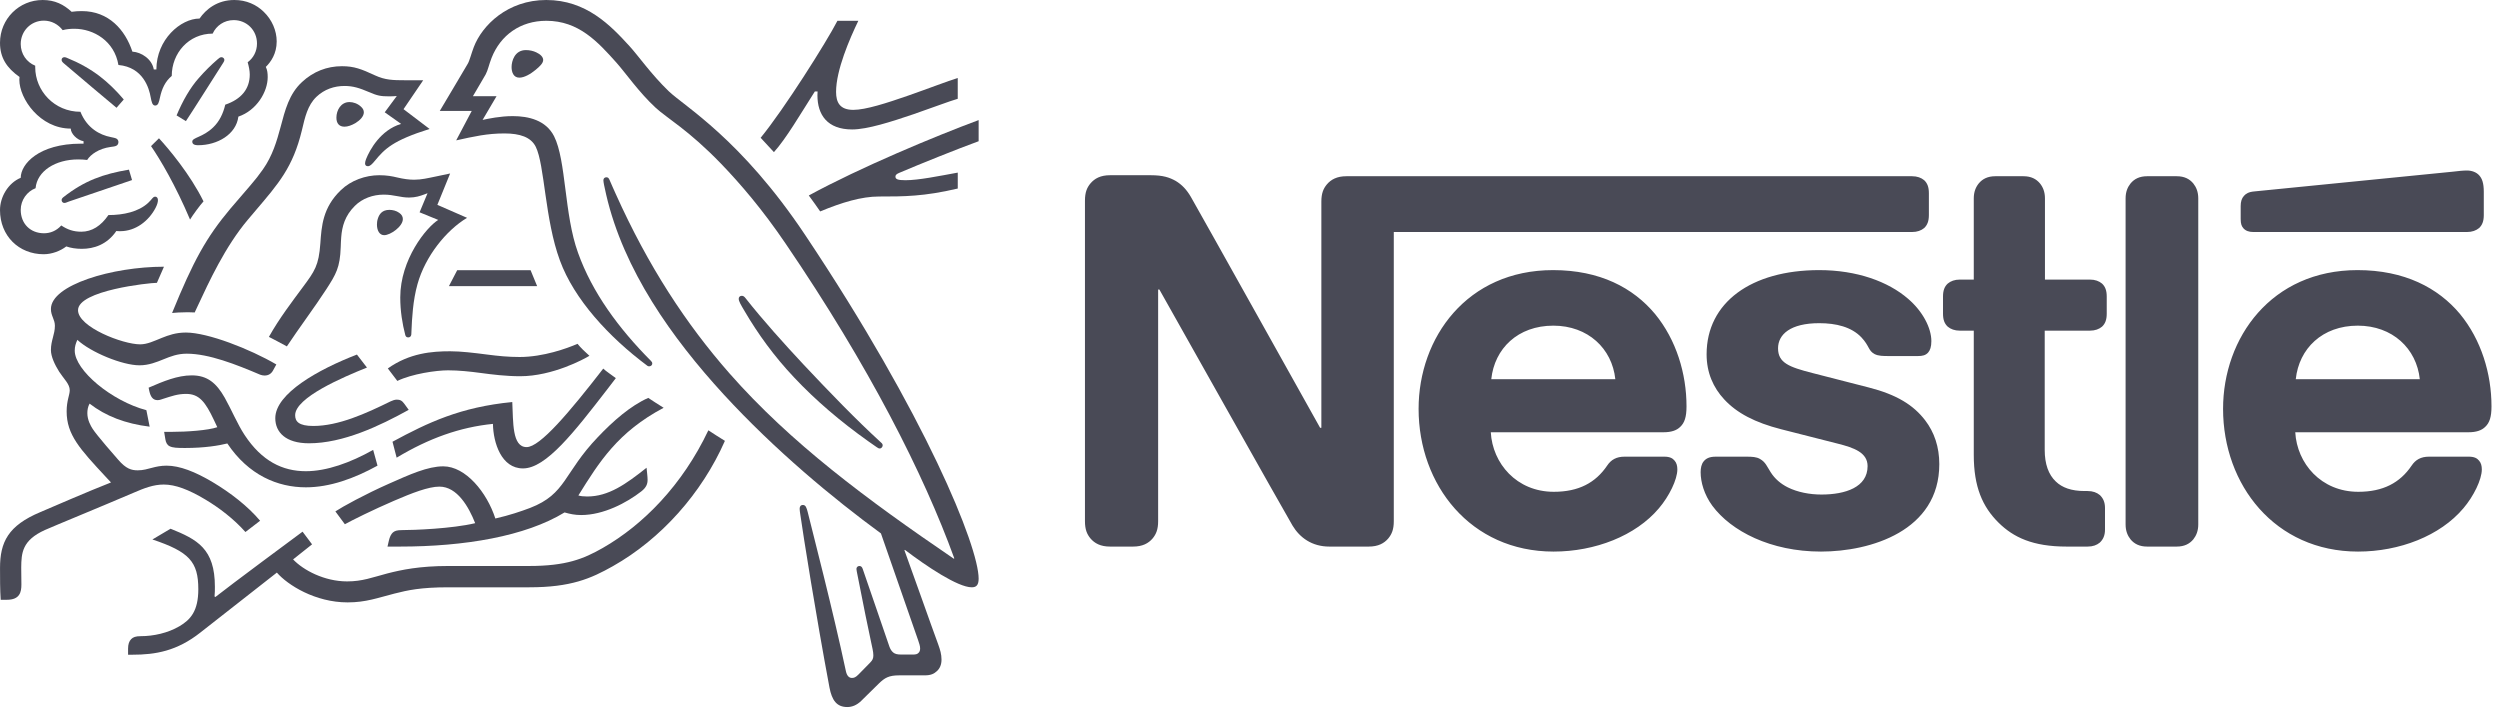 <svg width="114" height="33" viewBox="0 0 114 33" fill="none" xmlns="http://www.w3.org/2000/svg">
<path d="M60.503 8.411C60.344 8.604 60.254 8.819 60.254 9.194V19.507H60.197C60.197 19.507 54.576 9.444 54.304 8.979C54.112 8.649 53.897 8.422 53.614 8.251C53.331 8.093 53.037 7.99 52.472 7.99H50.617C50.186 7.99 49.915 8.138 49.723 8.366C49.564 8.558 49.474 8.774 49.474 9.149V23.766C49.474 24.141 49.564 24.357 49.723 24.55C49.915 24.777 50.186 24.924 50.617 24.924H51.669C52.098 24.924 52.37 24.777 52.562 24.55C52.72 24.357 52.811 24.141 52.811 23.766V13.203H52.868C52.868 13.203 58.704 23.584 58.942 23.971C59.27 24.515 59.824 24.924 60.616 24.924H62.415C62.844 24.924 63.116 24.777 63.308 24.55C63.466 24.357 63.557 24.141 63.557 23.766V10.58H87.187C87.425 10.58 87.606 10.512 87.742 10.399C87.888 10.262 87.957 10.08 87.957 9.808V8.808C87.957 8.535 87.888 8.353 87.742 8.217C87.606 8.104 87.425 8.036 87.187 8.036H61.397C60.967 8.036 60.695 8.184 60.503 8.411ZM70.819 12.317C66.894 12.317 64.688 15.396 64.688 18.644C64.688 22.108 67.053 25.152 70.842 25.152C72.731 25.152 74.586 24.436 75.649 23.175C76.113 22.63 76.487 21.869 76.487 21.404C76.487 21.244 76.452 21.108 76.362 21.006C76.272 20.893 76.135 20.824 75.898 20.824H74.077C73.715 20.824 73.466 20.96 73.285 21.233C72.754 22.017 71.984 22.426 70.853 22.426C69.156 22.426 68.059 21.131 67.98 19.711H75.853C76.204 19.711 76.452 19.632 76.622 19.462C76.814 19.28 76.905 19.018 76.905 18.53C76.905 17.042 76.441 15.498 75.469 14.316C74.473 13.124 72.957 12.317 70.819 12.317ZM82.956 12.317C79.857 12.317 77.821 13.794 77.821 16.156C77.821 16.997 78.127 17.678 78.624 18.212C79.202 18.837 80.027 19.269 81.226 19.575L83.816 20.234C84.529 20.416 85.162 20.631 85.162 21.256C85.162 22.222 84.144 22.551 83.059 22.551C82.527 22.551 81.973 22.448 81.52 22.222C81.203 22.062 80.932 21.835 80.74 21.529C80.57 21.267 80.514 21.074 80.253 20.927C80.095 20.836 79.902 20.824 79.642 20.824H78.24C77.934 20.824 77.788 20.915 77.686 21.04C77.584 21.165 77.549 21.347 77.549 21.529C77.549 21.983 77.708 22.551 78.082 23.062C78.941 24.22 80.74 25.152 83.036 25.152C85.299 25.152 88.432 24.209 88.432 21.165C88.432 20.382 88.205 19.711 87.787 19.166C87.255 18.473 86.498 17.996 85.208 17.667L82.64 17.008C81.577 16.736 81.079 16.543 81.079 15.883C81.079 15.248 81.645 14.737 82.956 14.737C83.726 14.737 84.427 14.907 84.88 15.384C85.253 15.782 85.186 15.986 85.48 16.145C85.66 16.236 85.864 16.236 86.181 16.236H87.459C87.662 16.236 87.81 16.202 87.922 16.077C88.013 15.974 88.07 15.816 88.07 15.554C88.07 14.964 87.685 14.203 87.007 13.623C86.102 12.84 84.677 12.317 82.956 12.317ZM90.004 12.749H89.371C89.133 12.749 88.952 12.817 88.817 12.931C88.669 13.067 88.601 13.249 88.601 13.521V14.305C88.601 14.578 88.669 14.759 88.817 14.896C88.952 15.009 89.133 15.078 89.371 15.078H90.004V20.745C90.004 22.198 90.4 23.107 91.135 23.834C91.814 24.504 92.696 24.924 94.235 24.924H95.196C95.434 24.924 95.614 24.857 95.75 24.743C95.897 24.606 95.988 24.424 95.988 24.152V23.164C95.988 22.891 95.897 22.71 95.75 22.573C95.614 22.46 95.434 22.391 95.196 22.391H95.06C94.45 22.391 94.031 22.233 93.748 21.96C93.409 21.642 93.239 21.154 93.239 20.518V15.078H95.298C95.536 15.078 95.717 15.009 95.852 14.896C95.999 14.759 96.067 14.578 96.067 14.305V13.521C96.067 13.249 95.999 13.067 95.852 12.931C95.717 12.817 95.536 12.749 95.298 12.749H93.25V9.046C93.25 8.751 93.16 8.535 93.024 8.366C92.854 8.161 92.617 8.036 92.267 8.036H90.988C90.637 8.036 90.4 8.161 90.23 8.366C90.094 8.535 90.004 8.751 90.004 9.046V12.749ZM96.927 23.913C96.927 24.209 97.017 24.424 97.153 24.595C97.322 24.799 97.56 24.924 97.911 24.924H99.257C99.608 24.924 99.845 24.799 100.015 24.595C100.15 24.424 100.241 24.209 100.241 23.913V9.047C100.241 8.752 100.15 8.536 100.015 8.366C99.845 8.161 99.608 8.036 99.257 8.036H97.911C97.56 8.036 97.322 8.161 97.153 8.366C97.017 8.536 96.927 8.752 96.927 9.047V23.913ZM68.002 17.292C68.149 15.895 69.213 14.85 70.831 14.85C72.415 14.85 73.511 15.895 73.659 17.292H68.002ZM112.492 10.58C112.729 10.58 112.91 10.512 113.046 10.399C113.193 10.262 113.261 10.08 113.261 9.808V8.751C113.261 8.342 113.182 8.138 113.046 7.99C112.921 7.854 112.718 7.775 112.492 7.775C112.311 7.775 112.13 7.797 111.825 7.831L102.797 8.729C102.538 8.751 102.413 8.831 102.323 8.933C102.221 9.046 102.175 9.194 102.175 9.399V9.989C102.175 10.217 102.221 10.319 102.3 10.41C102.401 10.523 102.549 10.58 102.752 10.58H112.492ZM107.503 12.317C103.578 12.317 101.372 15.396 101.372 18.644C101.372 22.108 103.737 25.152 107.526 25.152C109.415 25.152 111.27 24.436 112.333 23.175C112.797 22.63 113.171 21.869 113.171 21.404C113.171 21.244 113.136 21.108 113.046 21.006C112.956 20.893 112.82 20.824 112.582 20.824H110.761C110.399 20.824 110.15 20.96 109.969 21.233C109.438 22.017 108.668 22.426 107.537 22.426C105.84 22.426 104.743 21.131 104.664 19.711H112.56C112.91 19.711 113.159 19.632 113.329 19.462C113.521 19.28 113.612 19.018 113.612 18.53C113.612 17.042 113.147 15.498 112.175 14.316C111.179 13.124 109.641 12.317 107.503 12.317ZM104.687 17.292C104.834 15.895 105.897 14.85 107.515 14.85C109.099 14.85 110.195 15.895 110.343 17.292H104.687Z" fill="#494A56"/>
<path d="M36.716 10.716C33.788 6.33 31.215 4.853 30.491 4.157C29.696 3.39 29.09 2.521 28.704 2.102C27.846 1.162 26.736 0 24.91 0C23.148 0 21.983 1.154 21.604 2.15C21.495 2.434 21.408 2.782 21.329 2.908C21.156 3.193 20.377 4.528 20.054 5.058H21.511L20.802 6.401C21.628 6.219 22.218 6.085 23.006 6.085C23.706 6.085 24.21 6.251 24.43 6.693C24.84 7.516 24.84 10.004 25.532 11.878C26.177 13.639 27.752 15.362 29.523 16.682C29.546 16.697 29.57 16.705 29.601 16.705C29.688 16.705 29.743 16.643 29.743 16.579C29.743 16.532 29.727 16.5 29.688 16.461C28.208 14.975 27.004 13.332 26.359 11.53C25.721 9.776 25.823 7.31 25.265 6.211C24.894 5.484 24.108 5.295 23.383 5.295C22.801 5.295 22.258 5.414 22.006 5.468L22.643 4.386H21.565C21.794 3.983 22.029 3.611 22.148 3.39C22.25 3.2 22.29 2.964 22.416 2.64C22.824 1.604 23.729 0.948 24.91 0.948C26.39 0.948 27.256 1.904 28.113 2.861C28.507 3.303 29.152 4.228 29.9 4.915C30.412 5.389 31.388 5.919 32.891 7.476C33.757 8.377 34.764 9.546 35.826 11.111C39.628 16.697 42.123 21.62 43.516 25.461L43.493 25.477C39.502 22.759 36.047 20.19 33.261 17.022C31.285 14.77 29.57 12.162 28.074 8.835C27.971 8.614 27.886 8.408 27.791 8.195C27.752 8.108 27.713 8.084 27.649 8.084C27.571 8.084 27.515 8.139 27.515 8.218C27.515 8.305 27.555 8.495 27.641 8.874C28.436 12.32 30.64 15.41 32.993 17.978C35.339 20.531 37.991 22.727 40.171 24.324L41.871 29.207C41.91 29.326 41.958 29.452 41.958 29.571C41.958 29.658 41.934 29.728 41.879 29.776C41.832 29.823 41.769 29.848 41.627 29.848H41.116C40.895 29.848 40.808 29.815 40.73 29.753C40.651 29.689 40.596 29.594 40.556 29.484C40.407 29.025 39.51 26.457 39.337 25.935C39.305 25.841 39.25 25.809 39.187 25.809C39.109 25.809 39.053 25.872 39.053 25.943C39.053 26.007 39.077 26.078 39.117 26.299C39.344 27.468 39.612 28.78 39.722 29.279C39.77 29.507 39.825 29.721 39.825 29.879C39.825 30.021 39.793 30.1 39.675 30.219L39.148 30.756C39.022 30.883 38.951 30.914 38.849 30.914C38.723 30.914 38.621 30.827 38.573 30.606C37.975 27.8 37.07 24.324 36.834 23.359C36.779 23.146 36.739 23.027 36.613 23.027C36.504 23.027 36.464 23.106 36.464 23.201C36.464 23.272 36.48 23.359 36.488 23.422C36.63 24.418 37.204 28.046 37.825 31.357C37.936 31.926 38.148 32.241 38.637 32.241C38.857 32.241 39.069 32.154 39.266 31.965C39.589 31.641 39.683 31.554 40.069 31.175C40.344 30.906 40.533 30.796 41.005 30.796H42.17C42.446 30.796 42.595 30.725 42.729 30.598C42.855 30.479 42.933 30.314 42.933 30.076C42.933 29.831 42.871 29.634 42.784 29.389C42.485 28.583 41.525 25.856 41.241 25.09L41.265 25.074C42.249 25.825 43.681 26.781 44.311 26.781C44.508 26.781 44.626 26.694 44.626 26.386C44.626 24.932 42.217 18.95 36.716 10.716Z" fill="#494A56"/>
<path d="M9.697 1.533C9.862 1.169 10.224 0.917 10.657 0.917C11.247 0.917 11.719 1.375 11.719 1.984C11.719 2.339 11.554 2.648 11.294 2.837C11.35 3.043 11.389 3.224 11.389 3.398C11.389 4.062 10.995 4.528 10.272 4.773C10.177 5.176 10.004 5.54 9.72 5.809C9.248 6.266 8.768 6.266 8.768 6.456C8.768 6.559 8.839 6.622 9.036 6.622C9.909 6.622 10.767 6.133 10.87 5.318C11.704 5.034 12.207 4.188 12.207 3.517C12.207 3.342 12.191 3.193 12.121 3.051C12.349 2.829 12.617 2.45 12.617 1.889C12.617 1.399 12.404 0.901 12.026 0.538C11.696 0.213 11.231 0 10.688 0C9.901 0 9.39 0.427 9.099 0.846C8.24 0.846 7.131 1.802 7.131 3.169H7.013C6.934 2.695 6.446 2.378 6.037 2.355C5.707 1.359 4.959 0.506 3.731 0.506C3.59 0.506 3.416 0.514 3.266 0.538C2.905 0.205 2.503 0 1.945 0C0.874 0 0 0.862 0 1.952C0 2.632 0.307 3.098 0.89 3.509C0.89 3.509 0.882 3.596 0.882 3.635C0.882 4.505 1.826 5.864 3.227 5.864C3.227 6.085 3.503 6.386 3.81 6.44V6.551H3.691C1.764 6.551 0.945 7.484 0.945 8.108C0.37 8.345 0 8.985 0 9.578C0 10.755 0.859 11.593 1.992 11.593C2.369 11.593 2.755 11.443 3.023 11.237C3.219 11.308 3.471 11.347 3.731 11.347C4.274 11.347 4.88 11.158 5.305 10.534C5.368 10.542 5.423 10.542 5.486 10.542C6.179 10.542 6.777 10.083 7.092 9.483C7.17 9.333 7.202 9.215 7.202 9.127C7.202 9.041 7.162 8.969 7.076 8.969C6.966 8.969 6.95 9.072 6.753 9.254C6.313 9.657 5.635 9.807 4.943 9.807C4.604 10.305 4.188 10.566 3.707 10.566C3.353 10.566 3.078 10.471 2.794 10.281C2.566 10.534 2.283 10.637 2.007 10.637C1.386 10.637 0.945 10.202 0.945 9.569C0.945 9.127 1.228 8.732 1.622 8.582C1.692 7.8 2.527 7.27 3.565 7.27C3.699 7.27 3.833 7.278 3.975 7.294C4.132 7.042 4.51 6.773 5.045 6.701C5.156 6.686 5.242 6.678 5.305 6.646C5.368 6.614 5.4 6.551 5.4 6.48C5.4 6.417 5.375 6.361 5.313 6.322C5.258 6.291 5.163 6.275 5.053 6.251C4.557 6.156 3.967 5.848 3.668 5.097C2.479 5.097 1.606 4.141 1.606 3.066V2.996C1.212 2.837 0.945 2.458 0.945 2.007C0.945 1.415 1.409 0.941 1.999 0.941C2.353 0.941 2.66 1.115 2.858 1.375C3.023 1.328 3.211 1.312 3.392 1.312C4.274 1.312 5.218 1.873 5.4 2.963C6.533 3.066 6.801 4.031 6.871 4.434C6.911 4.639 6.942 4.813 7.076 4.813C7.218 4.813 7.249 4.654 7.296 4.441C7.383 4.039 7.533 3.714 7.832 3.462C7.832 2.426 8.603 1.533 9.697 1.533Z" fill="#494A56"/>
<path d="M11.987 7.728C11.617 8.258 11.35 8.519 10.507 9.514C9.398 10.834 8.815 11.902 7.847 14.272C8.005 14.256 8.233 14.24 8.485 14.24C8.611 14.24 8.713 14.24 8.878 14.248L8.996 13.995C9.54 12.825 10.271 11.245 11.294 10.028L11.649 9.609C12.703 8.369 13.356 7.633 13.766 5.943C13.908 5.342 14.025 4.805 14.427 4.417C14.789 4.07 15.245 3.92 15.71 3.92C16.103 3.92 16.395 4.015 16.82 4.196C17.205 4.362 17.346 4.394 17.756 4.394C17.898 4.394 18 4.386 18.094 4.378L17.544 5.121L18.291 5.65C17.355 5.926 16.859 6.836 16.693 7.254C16.662 7.341 16.647 7.397 16.647 7.452C16.647 7.516 16.678 7.579 16.773 7.579C16.874 7.579 16.953 7.5 17.087 7.341C17.544 6.788 17.906 6.409 19.589 5.88L18.401 4.978L19.298 3.659H18.457C17.921 3.659 17.567 3.651 17.103 3.438C16.473 3.146 16.151 3.019 15.592 3.019C14.907 3.019 14.285 3.264 13.774 3.738C13.183 4.283 13.002 5.011 12.79 5.809C12.624 6.425 12.428 7.105 11.987 7.728Z" fill="#494A56"/>
<path d="M13.797 13.11C13.348 13.718 12.734 14.516 12.262 15.362C12.412 15.434 12.908 15.702 13.081 15.796C13.624 14.975 14.38 13.964 14.875 13.197C15.324 12.502 15.505 12.201 15.537 11.268C15.545 11.111 15.545 10.96 15.56 10.81C15.599 10.328 15.726 9.838 16.182 9.388C16.52 9.048 17.008 8.875 17.497 8.875C17.969 8.875 18.244 9.008 18.653 9.008C18.944 9.008 19.157 8.938 19.346 8.867L19.496 8.811L19.133 9.681L19.983 10.028C19.44 10.368 18.252 11.83 18.252 13.561C18.252 14.185 18.346 14.761 18.48 15.275C18.496 15.331 18.527 15.386 18.614 15.386C18.692 15.386 18.748 15.338 18.756 15.252L18.764 15.07C18.787 14.54 18.826 13.703 19.039 12.952C19.393 11.688 20.345 10.502 21.298 9.933L19.944 9.341L20.526 7.911L19.889 8.045C19.504 8.124 19.22 8.195 18.882 8.195C18.661 8.195 18.41 8.163 18.11 8.092C17.882 8.037 17.638 7.99 17.292 7.99C16.67 7.99 16.001 8.226 15.545 8.669C14.71 9.467 14.663 10.328 14.608 11.095C14.537 12.114 14.348 12.367 13.797 13.11Z" fill="#494A56"/>
<path d="M33.993 13.592C33.938 13.521 33.89 13.489 33.828 13.489C33.733 13.489 33.686 13.552 33.686 13.623C33.686 13.734 33.764 13.869 33.962 14.201C34.559 15.22 35.299 16.247 36.212 17.212C37.196 18.262 38.353 19.242 39.589 20.119L39.974 20.388C40.03 20.428 40.069 20.451 40.116 20.451C40.195 20.451 40.25 20.373 40.25 20.309C40.25 20.27 40.234 20.229 40.187 20.19C39.038 19.14 37.802 17.859 36.645 16.627C35.739 15.655 34.811 14.628 33.993 13.592Z" fill="#494A56"/>
<path d="M8.666 10.012C8.784 9.815 9.138 9.333 9.28 9.183C8.674 7.95 7.682 6.773 7.249 6.306L6.887 6.662C7.305 7.27 8.004 8.448 8.666 10.012Z" fill="#494A56"/>
<path d="M2.897 2.877C2.825 2.813 2.81 2.774 2.81 2.726C2.81 2.672 2.849 2.608 2.936 2.608C2.967 2.608 2.999 2.616 3.039 2.632C3.621 2.869 4.117 3.146 4.558 3.485C4.927 3.769 5.289 4.118 5.643 4.536L5.313 4.915C4.904 4.575 3.581 3.462 2.897 2.877Z" fill="#494A56"/>
<path d="M8.477 5.524L8.052 5.263C8.327 4.607 8.666 4.007 9.067 3.556C9.351 3.233 9.618 2.971 9.917 2.711C9.988 2.656 10.027 2.608 10.098 2.608C10.177 2.608 10.232 2.672 10.232 2.734C10.232 2.766 10.216 2.805 10.185 2.853C9.705 3.604 8.768 5.089 8.477 5.524Z" fill="#494A56"/>
<path d="M3.141 9.19C3.038 9.23 2.991 9.254 2.936 9.254C2.85 9.254 2.81 9.182 2.81 9.127C2.81 9.072 2.834 9.041 2.889 8.992C3.857 8.234 4.707 7.934 5.88 7.736L6.021 8.211L3.141 9.19Z" fill="#494A56"/>
<path d="M23.328 3.059C23.328 2.782 23.47 2.284 23.982 2.284C24.155 2.284 24.32 2.323 24.454 2.387C24.643 2.474 24.769 2.6 24.769 2.734C24.769 2.877 24.627 3.019 24.414 3.193C24.194 3.374 23.911 3.541 23.683 3.541C23.408 3.541 23.328 3.279 23.328 3.059Z" fill="#494A56"/>
<path d="M15.34 5.366C15.34 5.026 15.544 4.654 15.938 4.654C16.111 4.654 16.315 4.725 16.465 4.869C16.552 4.947 16.591 5.034 16.591 5.121C16.591 5.311 16.41 5.492 16.198 5.619C16.032 5.714 15.859 5.777 15.71 5.777C15.466 5.777 15.34 5.626 15.34 5.366Z" fill="#494A56"/>
<path d="M17.189 10.242C17.189 10.163 17.197 10.068 17.229 9.973C17.292 9.768 17.425 9.57 17.756 9.57C17.906 9.57 18.07 9.609 18.204 9.705C18.323 9.784 18.37 9.886 18.37 9.989C18.37 10.329 17.803 10.724 17.52 10.724C17.315 10.724 17.189 10.526 17.189 10.242Z" fill="#494A56"/>
<path d="M14.088 20.214C13.026 20.214 12.553 19.709 12.553 19.069C12.553 17.946 14.513 16.848 16.276 16.168L16.733 16.761C15.647 17.195 13.459 18.129 13.459 18.934C13.459 19.218 13.624 19.424 14.285 19.424C15.434 19.424 16.67 18.863 17.811 18.302C17.898 18.262 18 18.223 18.095 18.223C18.244 18.223 18.338 18.27 18.448 18.428L18.637 18.689C17.308 19.424 15.647 20.214 14.088 20.214Z" fill="#494A56"/>
<path d="M17.016 20.515C15.977 21.099 14.899 21.487 13.947 21.487C12.884 21.487 11.94 21.028 11.153 19.835C10.822 19.329 10.563 18.697 10.248 18.136C9.87 17.472 9.461 17.117 8.745 17.117C8.091 17.117 7.453 17.386 6.777 17.678L6.808 17.828C6.863 18.073 6.958 18.247 7.186 18.247C7.288 18.247 7.391 18.2 7.446 18.184C7.824 18.065 8.099 17.962 8.485 17.962C9.075 17.962 9.358 18.31 9.76 19.163L9.909 19.48C9.5 19.622 8.54 19.693 7.824 19.693H7.485L7.541 20.033C7.564 20.175 7.619 20.293 7.737 20.349C7.878 20.42 8.083 20.428 8.438 20.428C9.335 20.428 9.988 20.317 10.366 20.222C11.334 21.669 12.664 22.222 13.947 22.222C15.04 22.222 16.151 21.819 17.214 21.234L17.016 20.515Z" fill="#494A56"/>
<path d="M18.087 20.87L17.898 20.143C19.519 19.266 20.999 18.563 23.36 18.333C23.407 19.242 23.344 20.388 24.014 20.388C24.627 20.388 25.965 18.799 27.508 16.808C27.649 16.943 27.877 17.085 28.082 17.243L27.689 17.756C26.185 19.701 24.902 21.36 23.848 21.36C22.864 21.36 22.494 20.198 22.478 19.329C20.975 19.48 19.558 19.985 18.087 20.87Z" fill="#494A56"/>
<path d="M38.912 5.01C38.298 5.01 38.125 4.67 38.125 4.189C38.125 3.193 38.747 1.763 39.14 0.948H38.187C37.692 1.912 35.74 5.002 34.685 6.283L35.291 6.938C35.858 6.306 36.48 5.232 37.156 4.172H37.282C37.282 4.228 37.275 4.291 37.275 4.346C37.275 5.24 37.731 5.903 38.857 5.903C39.549 5.903 40.635 5.555 41.659 5.207C42.509 4.915 43.288 4.615 43.673 4.505V3.557C43.233 3.69 42.336 4.038 41.407 4.362C40.431 4.702 39.471 5.01 38.912 5.01Z" fill="#494A56"/>
<path d="M41.013 7.879C41.957 7.476 43.65 6.796 44.626 6.44V5.476C42.666 6.204 39.226 7.634 36.881 8.914C36.944 8.993 37.354 9.57 37.4 9.641C38.392 9.23 39.282 8.961 40.084 8.961C41.21 8.961 42.131 8.961 43.674 8.597V7.871C42.808 8.029 41.887 8.218 41.289 8.218C40.935 8.218 40.832 8.171 40.832 8.053C40.832 7.982 40.879 7.934 41.013 7.879Z" fill="#494A56"/>
<path d="M20.849 12.32L20.471 13.047H24.493L24.194 12.32H20.849Z" fill="#494A56"/>
<path d="M6.36 16.658C6.784 16.658 7.131 16.516 7.462 16.382C7.776 16.255 8.091 16.128 8.516 16.128C9.523 16.128 10.767 16.619 11.861 17.085C11.924 17.109 11.995 17.124 12.065 17.124C12.239 17.124 12.373 17.045 12.459 16.879L12.601 16.619C11.397 15.915 9.476 15.164 8.477 15.164C8.02 15.164 7.689 15.284 7.375 15.409C7.021 15.552 6.714 15.702 6.391 15.702C5.596 15.702 3.558 14.912 3.558 14.145C3.558 13.245 6.8 12.897 7.155 12.897L7.477 12.162C5.124 12.162 2.322 12.991 2.322 14.09C2.322 14.406 2.503 14.564 2.503 14.856C2.503 15.251 2.322 15.52 2.322 15.963C2.322 16.255 2.495 16.627 2.699 16.951C2.92 17.291 3.18 17.511 3.18 17.796C3.18 18.009 3.039 18.262 3.039 18.76C3.039 19.827 3.645 20.476 4.825 21.747L5.061 22C4.085 22.38 2.267 23.17 1.842 23.351C0.37 23.968 0.001 24.718 0.001 25.904C0.001 26.362 0.001 26.884 0.032 27.35H0.315C0.906 27.35 0.976 26.995 0.976 26.655C0.976 26.426 0.968 26.165 0.968 25.88C0.976 25.225 1 24.64 2.054 24.166C2.48 23.976 4.565 23.123 6.116 22.459C6.572 22.261 6.997 22.095 7.469 22.095C7.996 22.095 8.602 22.324 9.358 22.775C9.996 23.154 10.665 23.667 11.192 24.26L11.861 23.746C11.286 23.067 10.492 22.459 9.697 21.985C8.901 21.511 8.194 21.234 7.596 21.234C7.336 21.234 7.123 21.281 6.942 21.329C6.73 21.384 6.533 21.447 6.281 21.447C5.99 21.447 5.746 21.376 5.391 20.965C5.257 20.815 4.408 19.843 4.227 19.559C4.14 19.424 3.983 19.155 3.983 18.839C3.983 18.705 4.006 18.547 4.085 18.405C4.816 18.974 5.722 19.321 6.824 19.456L6.675 18.705C5.092 18.286 3.408 16.887 3.408 15.987C3.408 15.797 3.455 15.662 3.527 15.497C4.14 16.066 5.58 16.658 6.36 16.658Z" fill="#494A56"/>
<path d="M17.685 16.801C18.677 16.097 19.7 16.018 20.526 16.018C21.022 16.018 21.604 16.089 22.218 16.168C22.715 16.232 23.163 16.279 23.698 16.279C24.776 16.279 25.862 15.884 26.335 15.678C26.468 15.845 26.697 16.066 26.878 16.224C26.65 16.366 25.202 17.156 23.722 17.156C23.069 17.156 22.447 17.078 21.911 17.006C21.439 16.943 20.928 16.887 20.432 16.887C19.889 16.887 18.795 17.045 18.118 17.37L17.685 16.801Z" fill="#494A56"/>
<path d="M32.301 19.622C31.12 22.119 29.325 23.936 27.484 24.988C26.61 25.485 25.823 25.809 24.124 25.809H20.448C19.134 25.809 18.307 25.983 17.662 26.149C16.969 26.331 16.529 26.512 15.828 26.512C14.789 26.512 13.829 25.998 13.365 25.509L14.23 24.822L13.797 24.244C13.546 24.427 10.469 26.71 9.822 27.223L9.783 27.2C9.799 27.042 9.799 26.9 9.799 26.757C9.799 25.019 8.996 24.6 7.777 24.11L6.95 24.6C8.626 25.161 9.043 25.611 9.043 26.868C9.043 27.864 8.689 28.258 8.178 28.559C7.65 28.868 6.997 29.009 6.423 29.009C6.178 29.009 6.069 29.057 5.982 29.144C5.887 29.239 5.84 29.381 5.84 29.578V29.855H6.037C7.091 29.855 8.068 29.689 9.138 28.843L12.625 26.11C13.12 26.678 14.372 27.469 15.851 27.469C16.686 27.469 17.221 27.263 17.992 27.066C18.59 26.915 19.173 26.781 20.448 26.781H24.139C26.028 26.781 26.941 26.386 27.948 25.817C30.136 24.584 32.002 22.498 33.056 20.103C32.781 19.93 32.521 19.771 32.301 19.622Z" fill="#494A56"/>
<path d="M26.374 22.593C27.326 21.06 28.176 19.701 30.262 18.595C30.041 18.46 29.727 18.255 29.561 18.144C28.751 18.5 27.948 19.21 27.264 19.93C25.69 21.573 25.831 22.521 24.171 23.162C23.753 23.32 23.242 23.494 22.588 23.644C22.203 22.451 21.235 21.265 20.212 21.265C19.503 21.265 18.684 21.636 17.74 22.055C16.631 22.546 15.615 23.107 15.293 23.32L15.726 23.905C16.056 23.722 17.008 23.248 17.961 22.838C18.787 22.482 19.535 22.19 20.038 22.19C20.849 22.19 21.376 23.115 21.668 23.857C20.605 24.11 18.858 24.173 18.331 24.173C18.087 24.173 18 24.212 17.913 24.284C17.835 24.355 17.771 24.481 17.732 24.655L17.67 24.924H18.236C21.18 24.924 23.958 24.458 25.744 23.367C25.997 23.439 26.217 23.486 26.5 23.486C27.523 23.486 28.578 22.925 29.239 22.411C29.475 22.229 29.53 22.063 29.53 21.882C29.53 21.795 29.522 21.716 29.514 21.636L29.483 21.329C28.538 22.079 27.751 22.64 26.776 22.64C26.603 22.64 26.477 22.624 26.374 22.593Z" fill="#494A56"/>
</svg>
